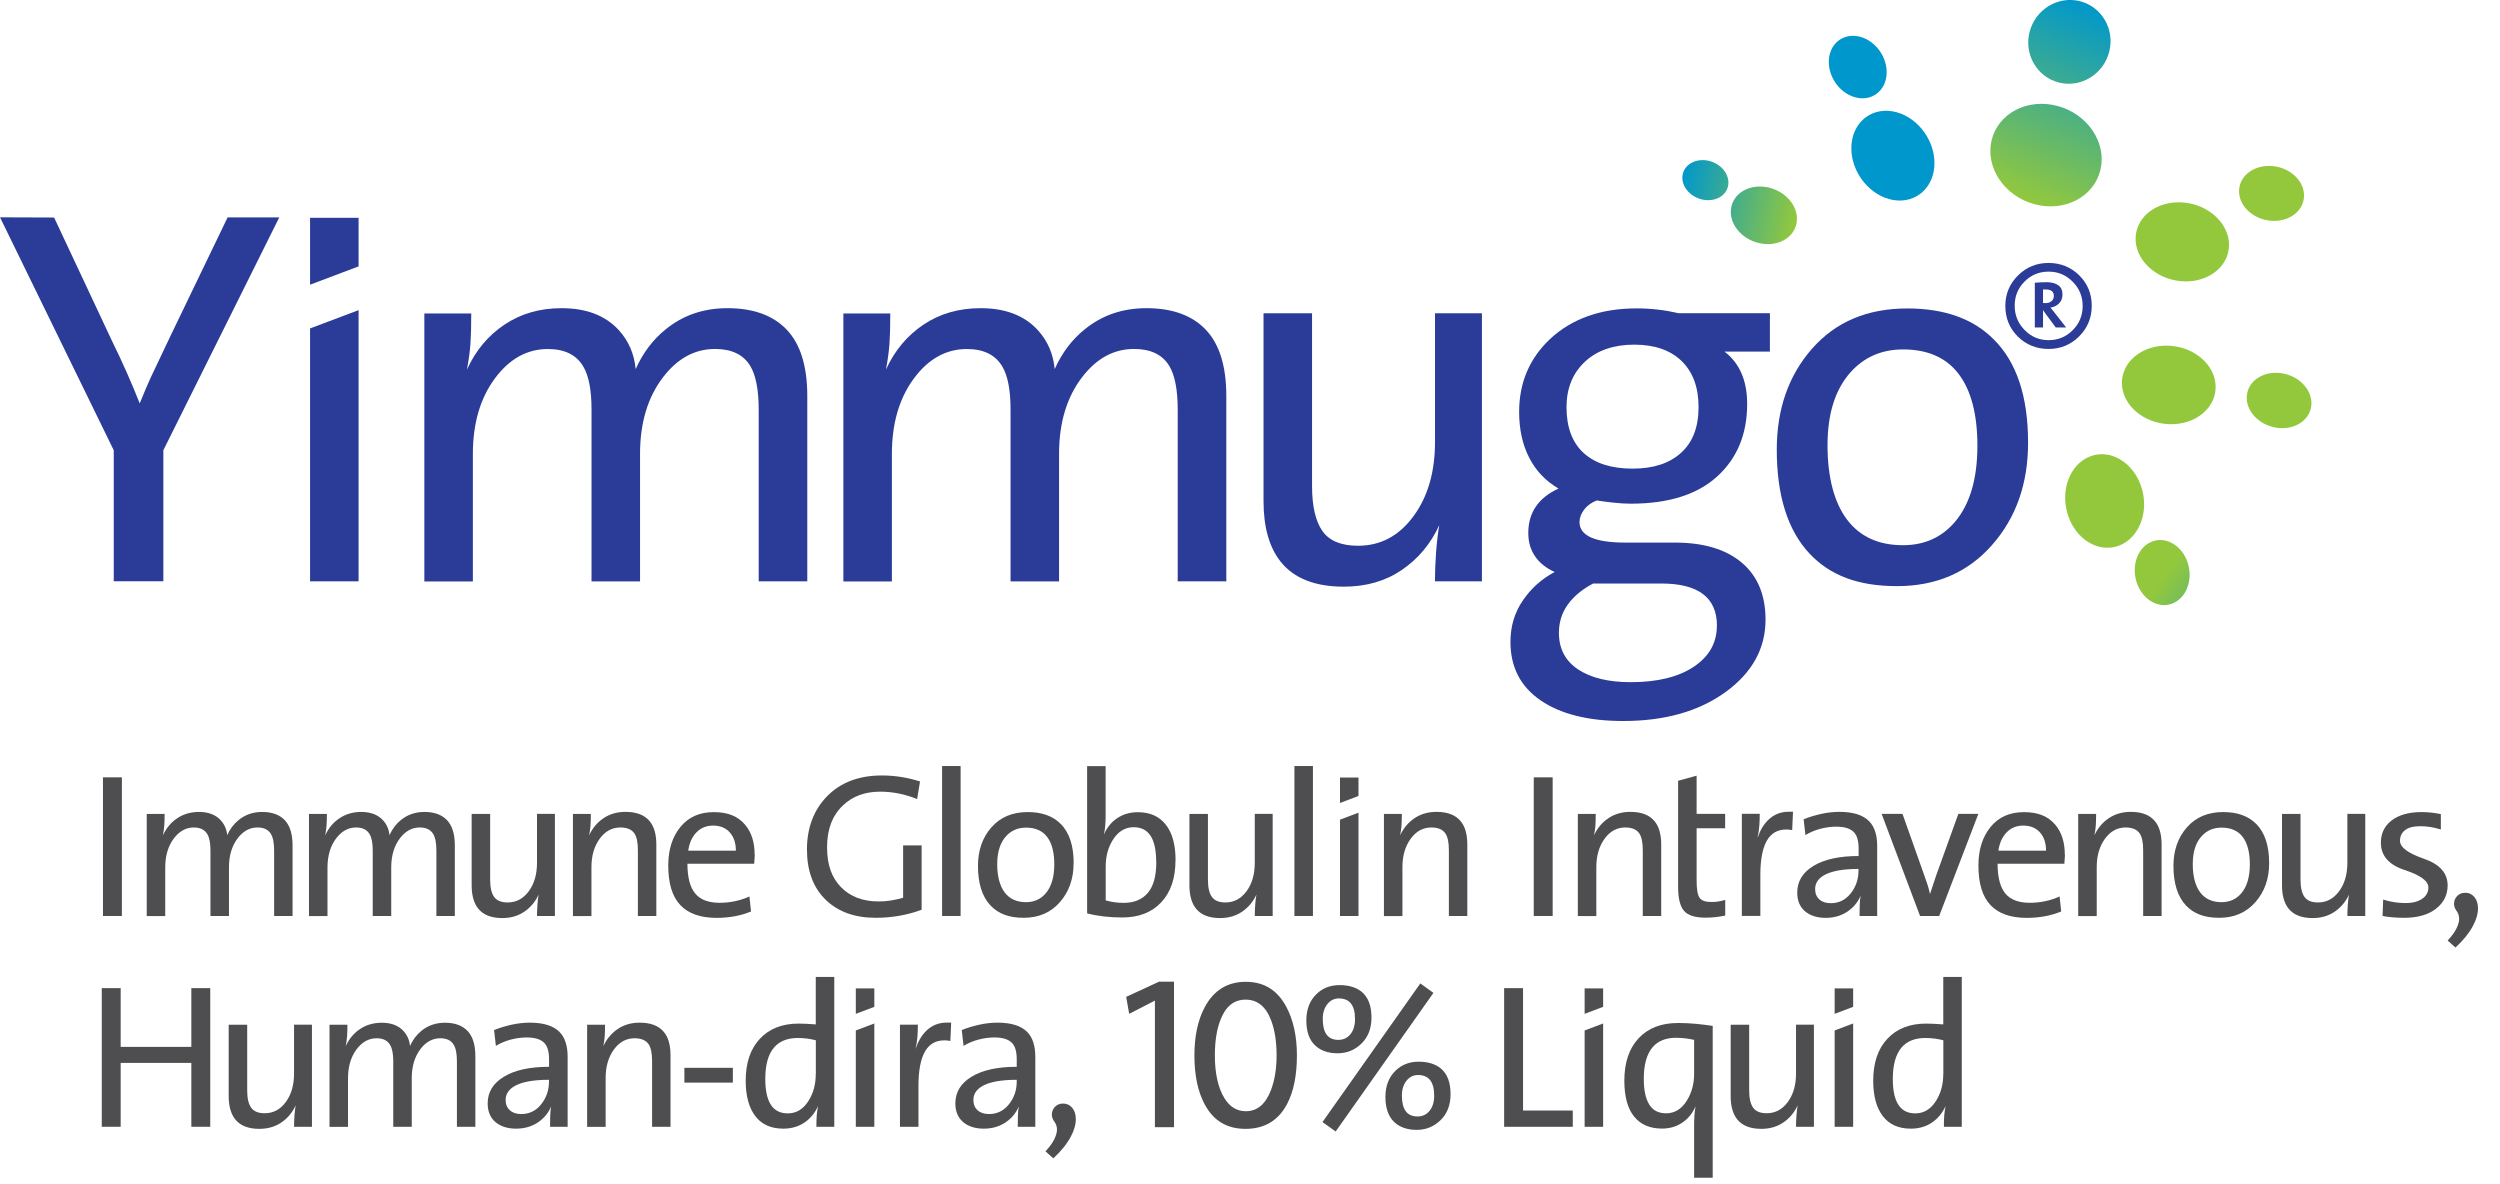 <svg viewBox="0 0 371.46 175.95" xmlns="http://www.w3.org/2000/svg" xmlns:xlink="http://www.w3.org/1999/xlink"><linearGradient id="a" gradientTransform="matrix(.919 .199 -.233 .973 82.34 -81.46)" gradientUnits="userSpaceOnUse" x1="260.16" x2="254.74" y1="32.58" y2="62.67"><stop offset="0" stop-color="#0097cc"/><stop offset="1" stop-color="#93c83d"/></linearGradient><linearGradient id="b" x1="342.63" x2="317.82" xlink:href="#a" y1="29.28" y2="37.82"/><linearGradient id="c" x1="343.51" x2="315.3" xlink:href="#a" y1="59.43" y2="56.46"/><linearGradient id="d" x1="326.9" x2="306.17" xlink:href="#a" y1="83.06" y2="73.83"/><linearGradient id="e" x1="269.31" x2="288.74" xlink:href="#a" y1="11.8" y2="23.95"/><linearGradient id="f" gradientTransform="matrix(.978 .207 -.207 .978 42.45 -94.25)" x1="227.91" x2="245.97" xlink:href="#a" y1="77.14" y2="77.14"/><path d="m312.1 25.2c-.94 4.04-5.32 6.34-9.79 5.15s-7.34-5.43-6.4-9.46c.94-4.04 5.32-6.34 9.79-5.15s7.34 5.43 6.4 9.46zm-3.08-25.03c-3.27-.81-6.61 1.25-7.46 4.59s1.12 6.7 4.38 7.51c3.27.81 6.61-1.25 7.46-4.59s-1.12-6.7-4.38-7.51z" fill="url(#a)"/><path d="m323.97 41.77c-3.83-.38-6.81-3.31-6.65-6.53s3.39-5.52 7.22-5.14 6.81 3.31 6.65 6.53-3.39 5.52-7.22 5.14zm18.37-12.55c.11-2.24-1.96-4.28-4.63-4.54s-4.91 1.33-5.02 3.57 1.96 4.28 4.63 4.54c2.66.27 4.91-1.33 5.02-3.57z" fill="url(#b)"/><path d="m322.41 63.03c-3.85-.09-7.04-2.78-7.13-6s2.95-5.76 6.8-5.67 7.04 2.78 7.13 6-2.95 5.76-6.8 5.67zm21.01-2.72c.26-2.23-1.68-4.4-4.32-4.84s-4.99 1.01-5.25 3.23c-.26 2.23 1.68 4.4 4.32 4.84s4.99-1.01 5.25-3.23z" fill="url(#c)"/><path d="m307.26 76.53c-1.19-3.66.29-7.56 3.3-8.72 3.01-1.15 6.42.88 7.61 4.54s-.29 7.56-3.3 8.72c-3.01 1.15-6.42-.88-7.61-4.54zm15.5 13.15c2.1-.8 3.12-3.52 2.3-6.06-.83-2.55-3.2-3.96-5.29-3.16-2.1.8-3.12 3.52-2.3 6.06.83 2.55 3.2 3.96 5.29 3.16z" fill="url(#d)"/><path d="m287.43 24.17c.03 3.64-2.71 6.12-6.12 5.55-3.41-.58-6.2-3.99-6.23-7.63s2.71-6.12 6.12-5.55c3.41.58 6.2 3.99 6.23 7.63zm-11.44-18.79c-2.37-.4-4.28 1.33-4.26 3.86s1.96 4.91 4.34 5.31c2.37.4 4.28-1.33 4.26-3.86s-1.96-4.91-4.34-5.31z" fill="url(#e)"/><path d="m266.06 29.91c1.6 2.06 1.11 4.67-1.08 5.82s-5.27.42-6.87-1.65c-1.6-2.06-1.11-4.67 1.08-5.82s5.27-.42 6.87 1.65zm-14.68-5.74c-1.53.8-1.86 2.61-.75 4.05 1.11 1.43 3.25 1.95 4.78 1.15s1.86-2.61.75-4.05-3.25-1.95-4.78-1.15z" fill="url(#f)"/><path d="m41.5 32.29-17.23 34.61v19.47h-7.37v-19.47l-16.9-34.61 8.04.03 8.57 18.27c1.57 3.19 2.95 6.31 4.15 9.35.74-1.82 1.28-3.07 1.6-3.77.16-.32 1.2-2.51 3.12-6.57l8.34-17.3h7.7z" fill="#2a3c98"/><path d="m53.28 39.58-7.21 2.72v-9.94h7.21v7.21zm0 46.8h-7.21v-37.58l7.21-2.72z" fill="#2a3c98"/><path d="m119.94 86.38h-7.21v-25.5c0-2.98-.43-5.17-1.28-6.55-1.02-1.65-2.75-2.48-5.21-2.48-2.99 0-5.56 1.39-7.69 4.16-2.3 2.98-3.45 6.8-3.45 11.43v18.95h-7.21v-25.58c0-2.82-.4-4.93-1.2-6.31-1.02-1.76-2.78-2.64-5.29-2.64-3.1 0-5.73 1.47-7.89 4.4s-3.25 6.66-3.25 11.19v18.95h-7.21v-39.82h6.97c0 1.87-.04 3.36-.12 4.49-.08 1.12-.25 2.4-.52 3.85 1.28-2.83 3.15-5.06 5.58-6.69 2.44-1.63 5.26-2.44 8.48-2.44 3.7 0 6.53 1.1 8.52 3.28 1.45 1.6 2.28 3.53 2.49 5.77 1.07-2.4 2.56-4.38 4.49-5.93 2.56-2.08 5.61-3.12 9.14-3.12 3.85 0 6.79 1.07 8.82 3.2 2.03 2.14 3.05 5.42 3.05 9.86v27.56z" fill="#2a3c98"/><path d="m182.2 86.38h-7.21v-25.5c0-2.98-.43-5.17-1.28-6.55-1.02-1.65-2.75-2.48-5.21-2.48-2.99 0-5.56 1.39-7.69 4.16-2.3 2.98-3.45 6.8-3.45 11.43v18.95h-7.21v-25.58c0-2.82-.4-4.93-1.2-6.31-1.02-1.76-2.78-2.64-5.29-2.64-3.1 0-5.73 1.47-7.89 4.4s-3.25 6.66-3.25 11.19v18.95h-7.21v-39.82h6.97c0 1.87-.04 3.36-.12 4.49-.08 1.12-.25 2.4-.52 3.85 1.28-2.83 3.15-5.06 5.58-6.69 2.44-1.63 5.26-2.44 8.48-2.44 3.7 0 6.53 1.1 8.52 3.28 1.45 1.6 2.28 3.53 2.49 5.77 1.07-2.4 2.56-4.38 4.49-5.93 2.56-2.08 5.61-3.12 9.14-3.12 3.85 0 6.79 1.07 8.82 3.2 2.03 2.14 3.05 5.42 3.05 9.86v27.56z" fill="#2a3c98"/><path d="m220.18 86.38h-6.97c0-1.28.05-2.68.16-4.21.11-1.52.27-2.9.48-4.13-1.28 2.78-3.14 5-5.57 6.65-2.43 1.66-5.3 2.48-8.61 2.48-4.27 0-7.4-1.23-9.37-3.69-1.71-2.14-2.56-5.15-2.56-9.05v-27.88h7.21v25.66c0 2.98.51 5.21 1.53 6.68s2.79 2.2 5.31 2.2c3.33 0 6.06-1.45 8.21-4.36 2.15-2.9 3.22-6.59 3.22-11.07v-19.11h6.97v39.82z" fill="#2a3c98"/><path d="m262.96 52.24h-6.73c2.24 1.71 3.37 4.3 3.37 7.77 0 4.49-1.48 8.08-4.45 10.78-2.96 2.7-7.25 4.05-12.86 4.05-.75 0-1.62-.05-2.6-.16-.99-.11-1.8-.21-2.44-.32-.8.31-1.43.77-1.88 1.37s-.68 1.21-.68 1.84c0 2.03 2.27 3.05 6.81 3.05h7.37c4.27 0 7.58 1 9.93 2.98 2.35 1.99 3.53 4.81 3.53 8.46 0 4.3-1.98 7.89-5.93 10.76s-9.03 4.31-15.22 4.31c-5.18 0-9.27-1.02-12.26-3.06s-4.49-4.94-4.49-8.69c0-2.31.61-4.36 1.84-6.16s2.8-3.21 4.73-4.23c-1.28-.58-2.26-1.36-2.92-2.34-.67-.98-1-2.13-1-3.46 0-3.02 1.49-5.22 4.49-6.6-1.92-1.12-3.38-2.66-4.37-4.61s-1.48-4.21-1.48-6.77c0-4.33 1.52-7.93 4.57-10.82 3.26-3.04 7.56-4.57 12.9-4.57 2.08 0 4.17.24 6.25.72h13.54v5.69zm-7.85 40.74c0-4.19-2.76-6.28-8.28-6.28h-10.11c-1.64.86-2.9 1.91-3.78 3.14s-1.31 2.63-1.31 4.19c0 2.36.95 4.17 2.86 5.44 1.91 1.26 4.51 1.89 7.8 1.89 3.98 0 7.11-.77 9.39-2.3s3.42-3.56 3.42-6.08zm-2.73-32.48c0-2.94-.84-5.22-2.51-6.85-1.68-1.63-4.03-2.44-7.06-2.44s-5.53.85-7.34 2.56-2.71 3.95-2.71 6.73c0 2.99.85 5.26 2.55 6.81s4.12 2.32 7.26 2.32 5.49-.79 7.22-2.36 2.59-3.83 2.59-6.77z" fill="#2a3c98"/><path d="m301.34 65.78c0 6.09-1.79 11.17-5.37 15.22-3.58 4.06-8.28 6.09-14.1 6.09s-9.94-1.6-12.98-4.81c-3.26-3.47-4.89-8.63-4.89-15.46 0-6.04 1.75-11.04 5.25-15.02s8.21-5.97 14.14-5.97c5.5 0 9.78 1.52 12.82 4.57 3.42 3.37 5.13 8.49 5.13 15.38zm-7.53.45c0-4.63-.92-8.18-2.76-10.63s-4.61-3.68-8.29-3.68c-3.15 0-5.74 1.12-7.77 3.36-2.3 2.56-3.45 6.18-3.45 10.87s.96 8.47 2.88 11.03 4.7 3.83 8.33 3.83c3.2 0 5.79-1.17 7.77-3.52 2.19-2.61 3.29-6.37 3.29-11.27z" fill="#2a3c98"/><g fill="#4e4e50"><path d="m18.11 136.1h-2.81v-20.6h2.81z"/><path d="m43.48 136.1h-2.75v-9.71c0-1.14-.16-1.97-.49-2.5-.39-.63-1.05-.94-1.98-.94-1.14 0-2.12.53-2.93 1.58-.87 1.14-1.31 2.59-1.31 4.35v7.22h-2.75v-9.74c0-1.08-.15-1.88-.46-2.41-.39-.67-1.06-1-2.01-1-1.18 0-2.18.56-3.01 1.68-.82 1.12-1.24 2.54-1.24 4.26v7.22h-2.75v-15.17h2.66c0 .71-.02 1.28-.05 1.71s-.1.92-.2 1.47c.49-1.08 1.2-1.93 2.13-2.55s2.01-.93 3.23-.93c1.41 0 2.49.42 3.24 1.25.55.61.87 1.34.95 2.2.41-.92.98-1.67 1.71-2.26.98-.79 2.14-1.19 3.48-1.19 1.47 0 2.58.41 3.36 1.22.77.81 1.16 2.07 1.16 3.75v10.5z"/><path d="m67.59 136.1h-2.75v-9.71c0-1.14-.16-1.97-.49-2.5-.39-.63-1.05-.94-1.98-.94-1.14 0-2.12.53-2.93 1.58-.87 1.14-1.31 2.59-1.31 4.35v7.22h-2.75v-9.74c0-1.08-.15-1.88-.46-2.41-.39-.67-1.06-1-2.01-1-1.18 0-2.18.56-3.01 1.68-.82 1.12-1.24 2.54-1.24 4.26v7.22h-2.75v-15.17h2.66c0 .71-.02 1.28-.05 1.71s-.1.92-.2 1.47c.49-1.08 1.2-1.93 2.13-2.55s2.01-.93 3.23-.93c1.41 0 2.49.42 3.24 1.25.55.61.87 1.34.95 2.2.41-.92.98-1.67 1.71-2.26.98-.79 2.14-1.19 3.48-1.19 1.47 0 2.58.41 3.36 1.22.77.81 1.16 2.07 1.16 3.75v10.5z"/><path d="m82.45 136.1h-2.66c0-.49.02-1.02.06-1.6s.1-1.1.18-1.57c-.49 1.06-1.2 1.9-2.12 2.53-.93.63-2.02.95-3.28.95-1.63 0-2.82-.47-3.57-1.4-.65-.81-.98-1.96-.98-3.45v-10.62h2.75v9.77c0 1.14.19 1.99.58 2.54.39.56 1.06.84 2.02.84 1.27 0 2.31-.55 3.13-1.66s1.23-2.51 1.23-4.22v-7.28h2.66z"/><path d="m97.53 136.1h-2.75v-9.77c0-1.16-.17-1.99-.52-2.5-.41-.59-1.1-.88-2.08-.88-1.24 0-2.27.56-3.08 1.68s-1.22 2.52-1.22 4.2v7.28h-2.75v-15.17h2.66c0 .73-.02 1.31-.05 1.74s-.1.91-.2 1.43c.49-1.06 1.2-1.9 2.12-2.53.93-.63 2.02-.95 3.28-.95 1.65 0 2.85.47 3.6 1.4.65.79.98 1.94.98 3.45v10.62z"/><path d="m112.15 127.03-.09 1.31h-9.92c0 2.03.39 3.51 1.16 4.43s1.98 1.37 3.63 1.37c.77 0 1.54-.08 2.3-.24s1.47-.4 2.12-.7l.24 2.23c-1.51.63-3.22.95-5.13.95-2.38 0-4.17-.63-5.37-1.89s-1.8-3.22-1.8-5.89c0-2.34.6-4.25 1.8-5.72 1.2-1.48 2.86-2.21 4.97-2.21s3.58.62 4.64 1.86c.96 1.12 1.43 2.63 1.43 4.52zm-2.81-.64c0-1.12-.3-2.02-.9-2.7s-1.43-1.02-2.49-1.02c-1 0-1.82.34-2.47 1.01s-1.06 1.58-1.22 2.72h7.08z"/><path d="m136.93 135.18c-2.14.79-4.41 1.19-6.81 1.19-3.13 0-5.62-.9-7.46-2.7s-2.76-4.29-2.76-7.46 1-5.88 3.01-7.92 4.72-3.07 8.14-3.07c1.89 0 3.78.3 5.65.89l-.43 2.62c-1.79-.73-3.62-1.1-5.5-1.1-2.26 0-4.1.68-5.53 2.05-1.57 1.49-2.35 3.55-2.35 6.2s.69 4.52 2.07 5.94c1.38 1.41 3.24 2.12 5.59 2.12.65 0 1.28-.05 1.88-.15s1.19-.23 1.76-.4v-7.78h2.75v9.58z"/><path d="m142.73 136.1h-2.75v-22.28h2.75z"/><path d="m159.52 128.25c0 2.32-.68 4.25-2.04 5.8s-3.15 2.32-5.37 2.32-3.78-.61-4.94-1.83c-1.24-1.32-1.86-3.29-1.86-5.89 0-2.3.67-4.21 2-5.72 1.33-1.52 3.13-2.27 5.39-2.27 2.1 0 3.72.58 4.88 1.74 1.3 1.28 1.95 3.24 1.95 5.86zm-2.87.17c0-1.77-.35-3.11-1.05-4.05-.7-.93-1.76-1.4-3.16-1.4-1.2 0-2.19.43-2.96 1.28-.87.97-1.31 2.35-1.31 4.14s.37 3.23 1.1 4.2 1.79 1.46 3.17 1.46c1.22 0 2.21-.45 2.96-1.34.83-.99 1.25-2.42 1.25-4.29z"/><path d="m174.66 127.8c0 2.67-.7 4.75-2.11 6.26s-3.34 2.26-5.8 2.26c-1.93 0-3.67-.2-5.22-.61v-21.88h2.75v7.36c0 .53-.02 1.03-.06 1.51s-.11.92-.21 1.33c.45-1.06 1.11-1.88 2-2.47s1.91-.88 3.07-.88c1.79 0 3.17.62 4.14 1.85s1.45 3 1.45 5.3zm-2.87.24c0-1.69-.27-2.97-.82-3.83s-1.39-1.3-2.53-1.3c-1.28 0-2.32.64-3.11 1.92-.69 1.12-1.04 2.42-1.04 3.91v5.04c.79.24 1.69.37 2.69.37 1.53 0 2.71-.49 3.56-1.47.84-.98 1.27-2.52 1.27-4.64z"/><path d="m189.1 136.1h-2.66c0-.49.02-1.02.06-1.6s.1-1.1.18-1.57c-.49 1.06-1.2 1.9-2.12 2.53-.93.63-2.02.95-3.28.95-1.63 0-2.82-.47-3.57-1.4-.65-.81-.98-1.96-.98-3.45v-10.62h2.75v9.77c0 1.14.19 1.99.58 2.54.39.56 1.06.84 2.02.84 1.27 0 2.31-.55 3.13-1.66s1.23-2.51 1.23-4.22v-7.28h2.66z"/><path d="m195.08 136.1h-2.75v-22.28h2.75z"/><path d="m201.85 118.27-2.75 1.04v-3.78h2.75v2.75zm0 17.83h-2.75v-14.31l2.75-1.04z"/><path d="m218.03 136.1h-2.75v-9.77c0-1.16-.17-1.99-.52-2.5-.41-.59-1.1-.88-2.08-.88-1.24 0-2.27.56-3.08 1.68s-1.22 2.52-1.22 4.2v7.28h-2.75v-15.17h2.66c0 .73-.02 1.31-.05 1.74s-.1.91-.2 1.43c.49-1.06 1.2-1.9 2.12-2.53.93-.63 2.02-.95 3.28-.95 1.65 0 2.85.47 3.6 1.4.65.79.98 1.94.98 3.45v10.62z"/><path d="m230.7 136.1h-2.81v-20.6h2.81z"/><path d="m246.84 136.1h-2.75v-9.77c0-1.16-.17-1.99-.52-2.5-.41-.59-1.1-.88-2.08-.88-1.24 0-2.27.56-3.08 1.68s-1.22 2.52-1.22 4.2v7.28h-2.75v-15.17h2.66c0 .73-.02 1.31-.05 1.74s-.1.91-.2 1.43c.49-1.06 1.19-1.9 2.12-2.53s2.02-.95 3.28-.95c1.65 0 2.85.47 3.6 1.4.65.79.98 1.94.98 3.45v10.62z"/><path d="m256.33 136.04c-.96.2-1.93.31-2.93.31-1.55 0-2.61-.34-3.19-1.02s-.87-1.86-.87-3.53v-15.79l2.75-.76v5.68h4.24v2.14h-4.24v7.77c0 1.27.14 2.11.43 2.54s.86.64 1.74.64c.43 0 .77-.02 1.04-.07.26-.04.61-.12 1.04-.24v2.32z"/><path d="m266.41 120.62-.12 2.72c-.3-.06-.6-.09-.88-.09-1.3 0-2.27.56-2.9 1.69s-.95 2.81-.95 5.05v6.1h-2.75v-15.17h2.66c0 .61-.02 1.19-.06 1.74s-.13 1.17-.27 1.86c.37-1.12.89-2.01 1.59-2.69.83-.81 1.85-1.22 3.05-1.22h.64z"/><path d="m278.89 136.1h-2.59c0-.53 0-1.04.02-1.54 0-.5.06-.99.14-1.48-.41.98-1.07 1.77-1.98 2.38-.92.61-1.99.92-3.23.92s-2.3-.33-3.07-.99c-.76-.66-1.14-1.58-1.14-2.76 0-1.67.8-2.99 2.41-3.97s3.85-1.47 6.71-1.47v-1.13c0-1.12-.23-1.92-.7-2.41-.53-.55-1.4-.82-2.62-.82-.79 0-1.59.11-2.38.32s-1.53.52-2.2.93l-.27-2.35c.75-.31 1.6-.56 2.53-.78.94-.21 1.86-.32 2.78-.32 2.06 0 3.53.47 4.43 1.4.79.81 1.19 2.03 1.19 3.66v10.41zm-2.75-6.72v-.27c-2.38 0-4.11.33-5.19.98-.84.51-1.25 1.18-1.25 2.01 0 .65.21 1.16.63 1.54s.98.56 1.69.56c1.2 0 2.19-.48 2.96-1.45s1.16-2.09 1.16-3.37z"/><path d="m293.95 120.93-5.82 15.17h-2.84l-5.71-15.17h3.1s3.2 9.03 3.2 9.03c.29.84.46 1.36.54 1.56.07.2.19.64.35 1.31.31-.91.61-1.84.92-2.77l3.29-9.13h2.96z"/><path d="m306.82 127.03-.09 1.31h-9.92c0 2.03.39 3.51 1.16 4.43s1.98 1.37 3.63 1.37c.77 0 1.54-.08 2.3-.24s1.47-.4 2.12-.7l.24 2.23c-1.51.63-3.22.95-5.13.95-2.38 0-4.17-.63-5.37-1.89s-1.8-3.22-1.8-5.89c0-2.34.6-4.25 1.8-5.72 1.2-1.48 2.86-2.21 4.97-2.21s3.58.62 4.64 1.86c.96 1.12 1.43 2.63 1.43 4.52zm-2.81-.64c0-1.12-.3-2.02-.9-2.7s-1.43-1.02-2.49-1.02c-1 0-1.82.34-2.47 1.01s-1.06 1.58-1.22 2.72h7.08z"/><path d="m321.19 136.1h-2.75v-9.77c0-1.16-.17-1.99-.52-2.5-.41-.59-1.1-.88-2.08-.88-1.24 0-2.27.56-3.08 1.68s-1.22 2.52-1.22 4.2v7.28h-2.75v-15.17h2.66c0 .73-.02 1.31-.05 1.74s-.1.91-.2 1.43c.49-1.06 1.19-1.9 2.12-2.53s2.02-.95 3.28-.95c1.65 0 2.85.47 3.6 1.4.65.79.98 1.94.98 3.45v10.62z"/><path d="m337.16 128.25c0 2.32-.68 4.25-2.05 5.8-1.36 1.55-3.15 2.32-5.37 2.32s-3.78-.61-4.94-1.83c-1.24-1.32-1.86-3.29-1.86-5.89 0-2.3.67-4.21 2-5.72 1.33-1.52 3.13-2.27 5.39-2.27 2.1 0 3.72.58 4.88 1.74 1.3 1.28 1.95 3.24 1.95 5.86zm-2.87.17c0-1.77-.35-3.11-1.05-4.05-.7-.93-1.76-1.4-3.16-1.4-1.2 0-2.19.43-2.96 1.28-.88.97-1.31 2.35-1.31 4.14s.37 3.23 1.1 4.2 1.79 1.46 3.17 1.46c1.22 0 2.21-.45 2.96-1.34.83-.99 1.25-2.42 1.25-4.29z"/><path d="m351.44 136.1h-2.66c0-.49.02-1.02.06-1.6s.1-1.1.18-1.57c-.49 1.06-1.2 1.9-2.12 2.53-.93.63-2.02.95-3.28.95-1.63 0-2.82-.47-3.57-1.4-.65-.81-.98-1.96-.98-3.45v-10.62h2.75v9.77c0 1.14.19 1.99.58 2.54.39.56 1.06.84 2.02.84 1.27 0 2.31-.55 3.13-1.66s1.23-2.51 1.23-4.22v-7.28h2.66z"/><path d="m363.68 131.55c0 1.42-.58 2.58-1.74 3.48s-2.74 1.34-4.73 1.34c-1.18 0-2.25-.09-3.2-.27l.09-2.44c1.08.35 2.19.52 3.33.52 1.02 0 1.84-.21 2.46-.63s.93-.98.93-1.69c0-.96-1.18-1.82-3.53-2.59s-3.53-2.13-3.53-4.06c0-1.34.5-2.42 1.51-3.24 1.09-.87 2.6-1.31 4.52-1.31.91 0 1.87.1 2.88.3v2.29c-1.02-.33-2.03-.49-3.05-.49s-1.75.19-2.26.58-.76.92-.76 1.59c0 .96 1.18 1.84 3.54 2.66 2.36.81 3.54 2.14 3.54 3.97z"/><path d="m366.3 132.65c.55 0 1 .21 1.36.64s.53.99.53 1.68c0 .81-.25 1.69-.76 2.62-.59 1.1-1.46 2.17-2.59 3.2l-1.16-1.04c.59-.63 1.02-1.22 1.3-1.77.27-.55.41-1.04.41-1.46s-.13-.84-.38-1.17c-.25-.34-.38-.69-.38-1.05 0-.45.15-.83.46-1.16.3-.33.71-.49 1.22-.49z"/><path d="m31.24 167.42h-2.81v-9.49h-10.5v9.49h-2.81v-20.6h2.81v8.73h10.5v-8.73h2.81z"/><path d="m46.35 167.42h-2.66c0-.49.02-1.02.06-1.6s.1-1.1.18-1.57c-.49 1.06-1.2 1.9-2.12 2.53-.93.63-2.02.95-3.28.95-1.63 0-2.82-.47-3.57-1.4-.65-.81-.98-1.96-.98-3.45v-10.62h2.75v9.77c0 1.14.19 1.99.58 2.54.39.56 1.06.84 2.02.84 1.27 0 2.31-.55 3.13-1.66s1.23-2.51 1.23-4.22v-7.28h2.66z"/><path d="m70.64 167.42h-2.75v-9.71c0-1.14-.16-1.97-.49-2.5-.39-.63-1.05-.94-1.98-.94-1.14 0-2.12.53-2.93 1.58-.87 1.14-1.31 2.59-1.31 4.35v7.22h-2.75v-9.74c0-1.08-.15-1.88-.46-2.41-.39-.67-1.06-1-2.01-1-1.18 0-2.18.56-3.01 1.68-.82 1.12-1.24 2.54-1.24 4.26v7.22h-2.75v-15.17h2.66c0 .71-.02 1.28-.05 1.71s-.1.92-.2 1.47c.49-1.08 1.2-1.93 2.13-2.55s2.01-.93 3.23-.93c1.41 0 2.49.42 3.24 1.25.55.61.87 1.34.95 2.2.41-.92.98-1.67 1.71-2.26.98-.79 2.14-1.19 3.48-1.19 1.47 0 2.58.41 3.36 1.22.77.81 1.16 2.07 1.16 3.75v10.5z"/><path d="m84.32 167.42h-2.59c0-.53 0-1.04.02-1.54 0-.5.06-.99.14-1.48-.41.98-1.07 1.77-1.98 2.38-.92.61-1.99.92-3.24.92s-2.3-.33-3.07-.99c-.76-.66-1.14-1.58-1.14-2.76 0-1.67.8-2.99 2.41-3.97s3.85-1.47 6.71-1.47v-1.13c0-1.12-.23-1.92-.7-2.41-.53-.55-1.4-.82-2.62-.82-.79 0-1.59.11-2.38.32s-1.53.52-2.2.93l-.27-2.35c.75-.31 1.6-.56 2.53-.78.94-.21 1.86-.32 2.78-.32 2.05 0 3.53.47 4.43 1.4.79.81 1.19 2.03 1.19 3.66v10.41zm-2.75-6.71v-.27c-2.38 0-4.11.33-5.19.98-.83.51-1.25 1.18-1.25 2.01 0 .65.21 1.16.63 1.54s.98.56 1.69.56c1.2 0 2.19-.48 2.96-1.45s1.16-2.09 1.16-3.37z"/><path d="m99.64 167.42h-2.75v-9.77c0-1.16-.17-1.99-.52-2.5-.41-.59-1.1-.88-2.08-.88-1.24 0-2.27.56-3.08 1.68s-1.22 2.52-1.22 4.2v7.28h-2.75v-15.17h2.66c0 .73-.02 1.31-.05 1.74s-.1.91-.2 1.43c.49-1.06 1.2-1.9 2.12-2.53.93-.63 2.02-.95 3.28-.95 1.65 0 2.85.47 3.6 1.4.65.79.98 1.94.98 3.45v10.62z"/><path d="m108.89 160.86h-7.2v-2.2h7.2z"/><path d="m123.96 167.42h-2.66c0-.69.02-1.25.05-1.66.03-.42.1-.89.2-1.42-.47 1.04-1.14 1.86-2.03 2.46s-1.93.9-3.13.9c-1.83 0-3.22-.62-4.17-1.87s-1.42-3-1.42-5.25c0-2.66.7-4.74 2.11-6.24 1.4-1.5 3.32-2.25 5.74-2.25.69 0 1.55.04 2.56.12v-7.05h2.75v22.28zm-2.74-7.83v-5.02c-.83-.22-1.73-.34-2.69-.34-1.53 0-2.7.47-3.51 1.4-.88 1.02-1.31 2.58-1.31 4.69 0 1.68.27 2.96.82 3.82s1.39 1.29 2.53 1.29c1.28 0 2.32-.64 3.11-1.92.69-1.12 1.04-2.42 1.04-3.93z"/><path d="m129.91 149.6-2.75 1.04v-3.78h2.75v2.75zm0 17.82h-2.75v-14.31l2.75-1.04z"/><path d="m141.33 151.95-.12 2.72c-.31-.06-.6-.09-.89-.09-1.3 0-2.27.56-2.9 1.69s-.95 2.81-.95 5.05v6.1h-2.75v-15.17h2.66c0 .61-.02 1.19-.06 1.74s-.13 1.17-.28 1.86c.37-1.12.9-2.01 1.59-2.69.83-.81 1.85-1.22 3.05-1.22h.64z"/><path d="m153.81 167.42h-2.59c0-.53 0-1.04.02-1.54 0-.5.06-.99.14-1.48-.41.98-1.07 1.77-1.98 2.38-.92.61-1.99.92-3.24.92s-2.3-.33-3.07-.99c-.76-.66-1.14-1.58-1.14-2.76 0-1.67.8-2.99 2.41-3.97s3.85-1.47 6.71-1.47v-1.13c0-1.12-.23-1.92-.7-2.41-.53-.55-1.4-.82-2.62-.82-.79 0-1.59.11-2.38.32s-1.53.52-2.2.93l-.27-2.35c.75-.31 1.6-.56 2.53-.78.94-.21 1.86-.32 2.78-.32 2.05 0 3.53.47 4.43 1.4.79.81 1.19 2.03 1.19 3.66v10.41zm-2.74-6.71v-.27c-2.38 0-4.11.33-5.19.98-.83.51-1.25 1.18-1.25 2.01 0 .65.21 1.16.63 1.54s.98.56 1.69.56c1.2 0 2.19-.48 2.96-1.45s1.16-2.09 1.16-3.37z"/><path d="m157.96 163.97c.55 0 1 .21 1.36.64s.53.99.53 1.68c0 .81-.25 1.69-.76 2.62-.59 1.1-1.45 2.17-2.59 3.2l-1.16-1.04c.59-.63 1.02-1.22 1.3-1.77.27-.55.41-1.04.41-1.46s-.13-.84-.38-1.17c-.25-.34-.38-.69-.38-1.05 0-.45.15-.83.46-1.16s.71-.49 1.22-.49z"/><path d="m174.44 167.48h-2.84v-18.81l-3.82 1.97-.45-2.52 4.88-2.26h2.23v21.61z"/><path d="m192.7 156.82c0 2.97-.49 5.37-1.46 7.22-1.3 2.46-3.36 3.69-6.17 3.69s-4.8-1.23-6.1-3.69c-1-1.89-1.5-4.3-1.5-7.22s.52-5.29 1.56-7.22c1.34-2.48 3.37-3.72 6.07-3.72s4.69 1.23 6.01 3.69c1.06 1.97 1.59 4.39 1.59 7.25zm-3.02 0c0-2.01-.26-3.73-.79-5.15-.77-2.09-2.04-3.14-3.81-3.14s-3.01 1.04-3.78 3.11c-.53 1.4-.79 3.13-.79 5.18 0 2.7.48 4.82 1.43 6.37.79 1.28 1.85 1.92 3.17 1.92 1.69 0 2.93-1.04 3.72-3.11.57-1.48.85-3.21.85-5.18z"/><path d="m203.78 151.19c0 1.61-.49 2.89-1.48 3.86s-2.17 1.45-3.56 1.45-2.51-.39-3.33-1.16c-.88-.83-1.31-2.08-1.31-3.72s.5-2.93 1.5-3.91c.92-.9 2.06-1.34 3.45-1.34s2.56.36 3.36 1.07c.92.81 1.37 2.07 1.37 3.75zm9.21-3.67-14.53 20.6-1.96-1.4 14.54-20.6 1.95 1.41zm-11.66 3.85c0-2.01-.8-3.02-2.41-3.02-.67 0-1.24.28-1.69.84s-.69 1.3-.69 2.21c0 2.08.77 3.11 2.32 3.11.73 0 1.33-.28 1.79-.84s.69-1.33.69-2.3zm14.2 11.2c0 1.61-.49 2.9-1.48 3.86-.99.97-2.17 1.45-3.56 1.45s-2.51-.39-3.33-1.16c-.87-.83-1.31-2.08-1.31-3.72s.5-2.93 1.5-3.91c.92-.9 2.07-1.34 3.45-1.34s2.56.36 3.36 1.07c.92.81 1.37 2.07 1.37 3.75zm-2.44.18c0-2.01-.8-3.02-2.41-3.02-.67 0-1.24.28-1.69.84s-.69 1.3-.69 2.21c0 2.08.77 3.11 2.32 3.11.73 0 1.33-.28 1.79-.84s.69-1.33.69-2.3z"/><path d="m233.69 167.42h-10.2v-20.6h2.81v18.19h7.39z"/><path d="m238.2 149.6-2.75 1.04v-3.78h2.75v2.75zm0 17.82h-2.75v-14.31l2.75-1.04z"/><path d="m254.47 174.99h-2.75v-7.9c0-.53.02-1 .05-1.42s.09-.85.17-1.3c-.45 1.04-1.11 1.85-1.98 2.44s-1.88.88-3.01.88c-1.81 0-3.19-.6-4.15-1.79s-1.45-2.97-1.45-5.33c0-2.69.71-4.79 2.12-6.3 1.41-1.52 3.37-2.27 5.88-2.27.86 0 1.71.04 2.58.12.86.08 1.71.18 2.55.31v22.56zm-2.75-15.44v-5.04c-.87-.2-1.77-.31-2.71-.31-1.5 0-2.66.47-3.46 1.4-.87 1.02-1.31 2.58-1.31 4.7 0 1.67.27 2.94.81 3.81.54.88 1.37 1.31 2.51 1.31 1.28 0 2.31-.64 3.1-1.92.71-1.16 1.06-2.48 1.06-3.97z"/><path d="m269.52 167.42h-2.66c0-.49.02-1.02.06-1.6s.1-1.1.18-1.57c-.49 1.06-1.2 1.9-2.12 2.53-.93.63-2.02.95-3.28.95-1.63 0-2.82-.47-3.57-1.4-.65-.81-.98-1.96-.98-3.45v-10.62h2.75v9.77c0 1.14.19 1.99.58 2.54.39.56 1.06.84 2.02.84 1.27 0 2.31-.55 3.13-1.66s1.23-2.51 1.23-4.22v-7.28h2.66z"/><path d="m275.35 149.6-2.75 1.04v-3.78h2.75v2.75zm0 17.82h-2.75v-14.31l2.75-1.04z"/><path d="m291.49 167.42h-2.66c0-.69.02-1.25.05-1.66.03-.42.1-.89.2-1.42-.47 1.04-1.14 1.86-2.03 2.46-.88.6-1.93.9-3.13.9-1.83 0-3.22-.62-4.17-1.87s-1.42-3-1.42-5.25c0-2.66.7-4.74 2.11-6.24 1.4-1.5 3.32-2.25 5.74-2.25.69 0 1.55.04 2.56.12v-7.05h2.75v22.28zm-2.74-7.83v-5.02c-.84-.22-1.73-.34-2.69-.34-1.53 0-2.7.47-3.51 1.4-.87 1.02-1.31 2.58-1.31 4.69 0 1.68.27 2.96.82 3.82s1.39 1.29 2.53 1.29c1.28 0 2.32-.64 3.11-1.92.69-1.12 1.04-2.42 1.04-3.93z"/></g><path d="m310.8 45.43c0 1.78-.62 3.3-1.87 4.55s-2.77 1.87-4.55 1.87-3.33-.62-4.57-1.85c-1.24-1.24-1.85-2.75-1.85-4.53s.62-3.28 1.87-4.53 2.77-1.87 4.55-1.87 3.32.62 4.56 1.84c1.24 1.23 1.86 2.74 1.86 4.52zm-1.35.03c0-1.4-.49-2.6-1.48-3.6s-2.18-1.5-3.58-1.5-2.59.49-3.57 1.47-1.47 2.18-1.47 3.59.49 2.61 1.47 3.61c.98 1.01 2.17 1.51 3.57 1.51s2.6-.49 3.58-1.48c.99-.99 1.48-2.19 1.48-3.6zm-2.45 3.2h-1.55s-1.89-2.57-1.89-2.57v2.57h-1.22v-6.65c.52-.05 1.11-.08 1.76-.08.71 0 1.28.15 1.71.44s.64.76.64 1.4c0 .52-.16.95-.49 1.29-.32.34-.75.55-1.29.64l.34.42zm-1.83-4.69c0-.64-.41-.96-1.22-.96h-.39v2.01l.35.02c.39 0 .69-.1.92-.3s.34-.46.34-.77z" fill="#2a3c98"/></svg>